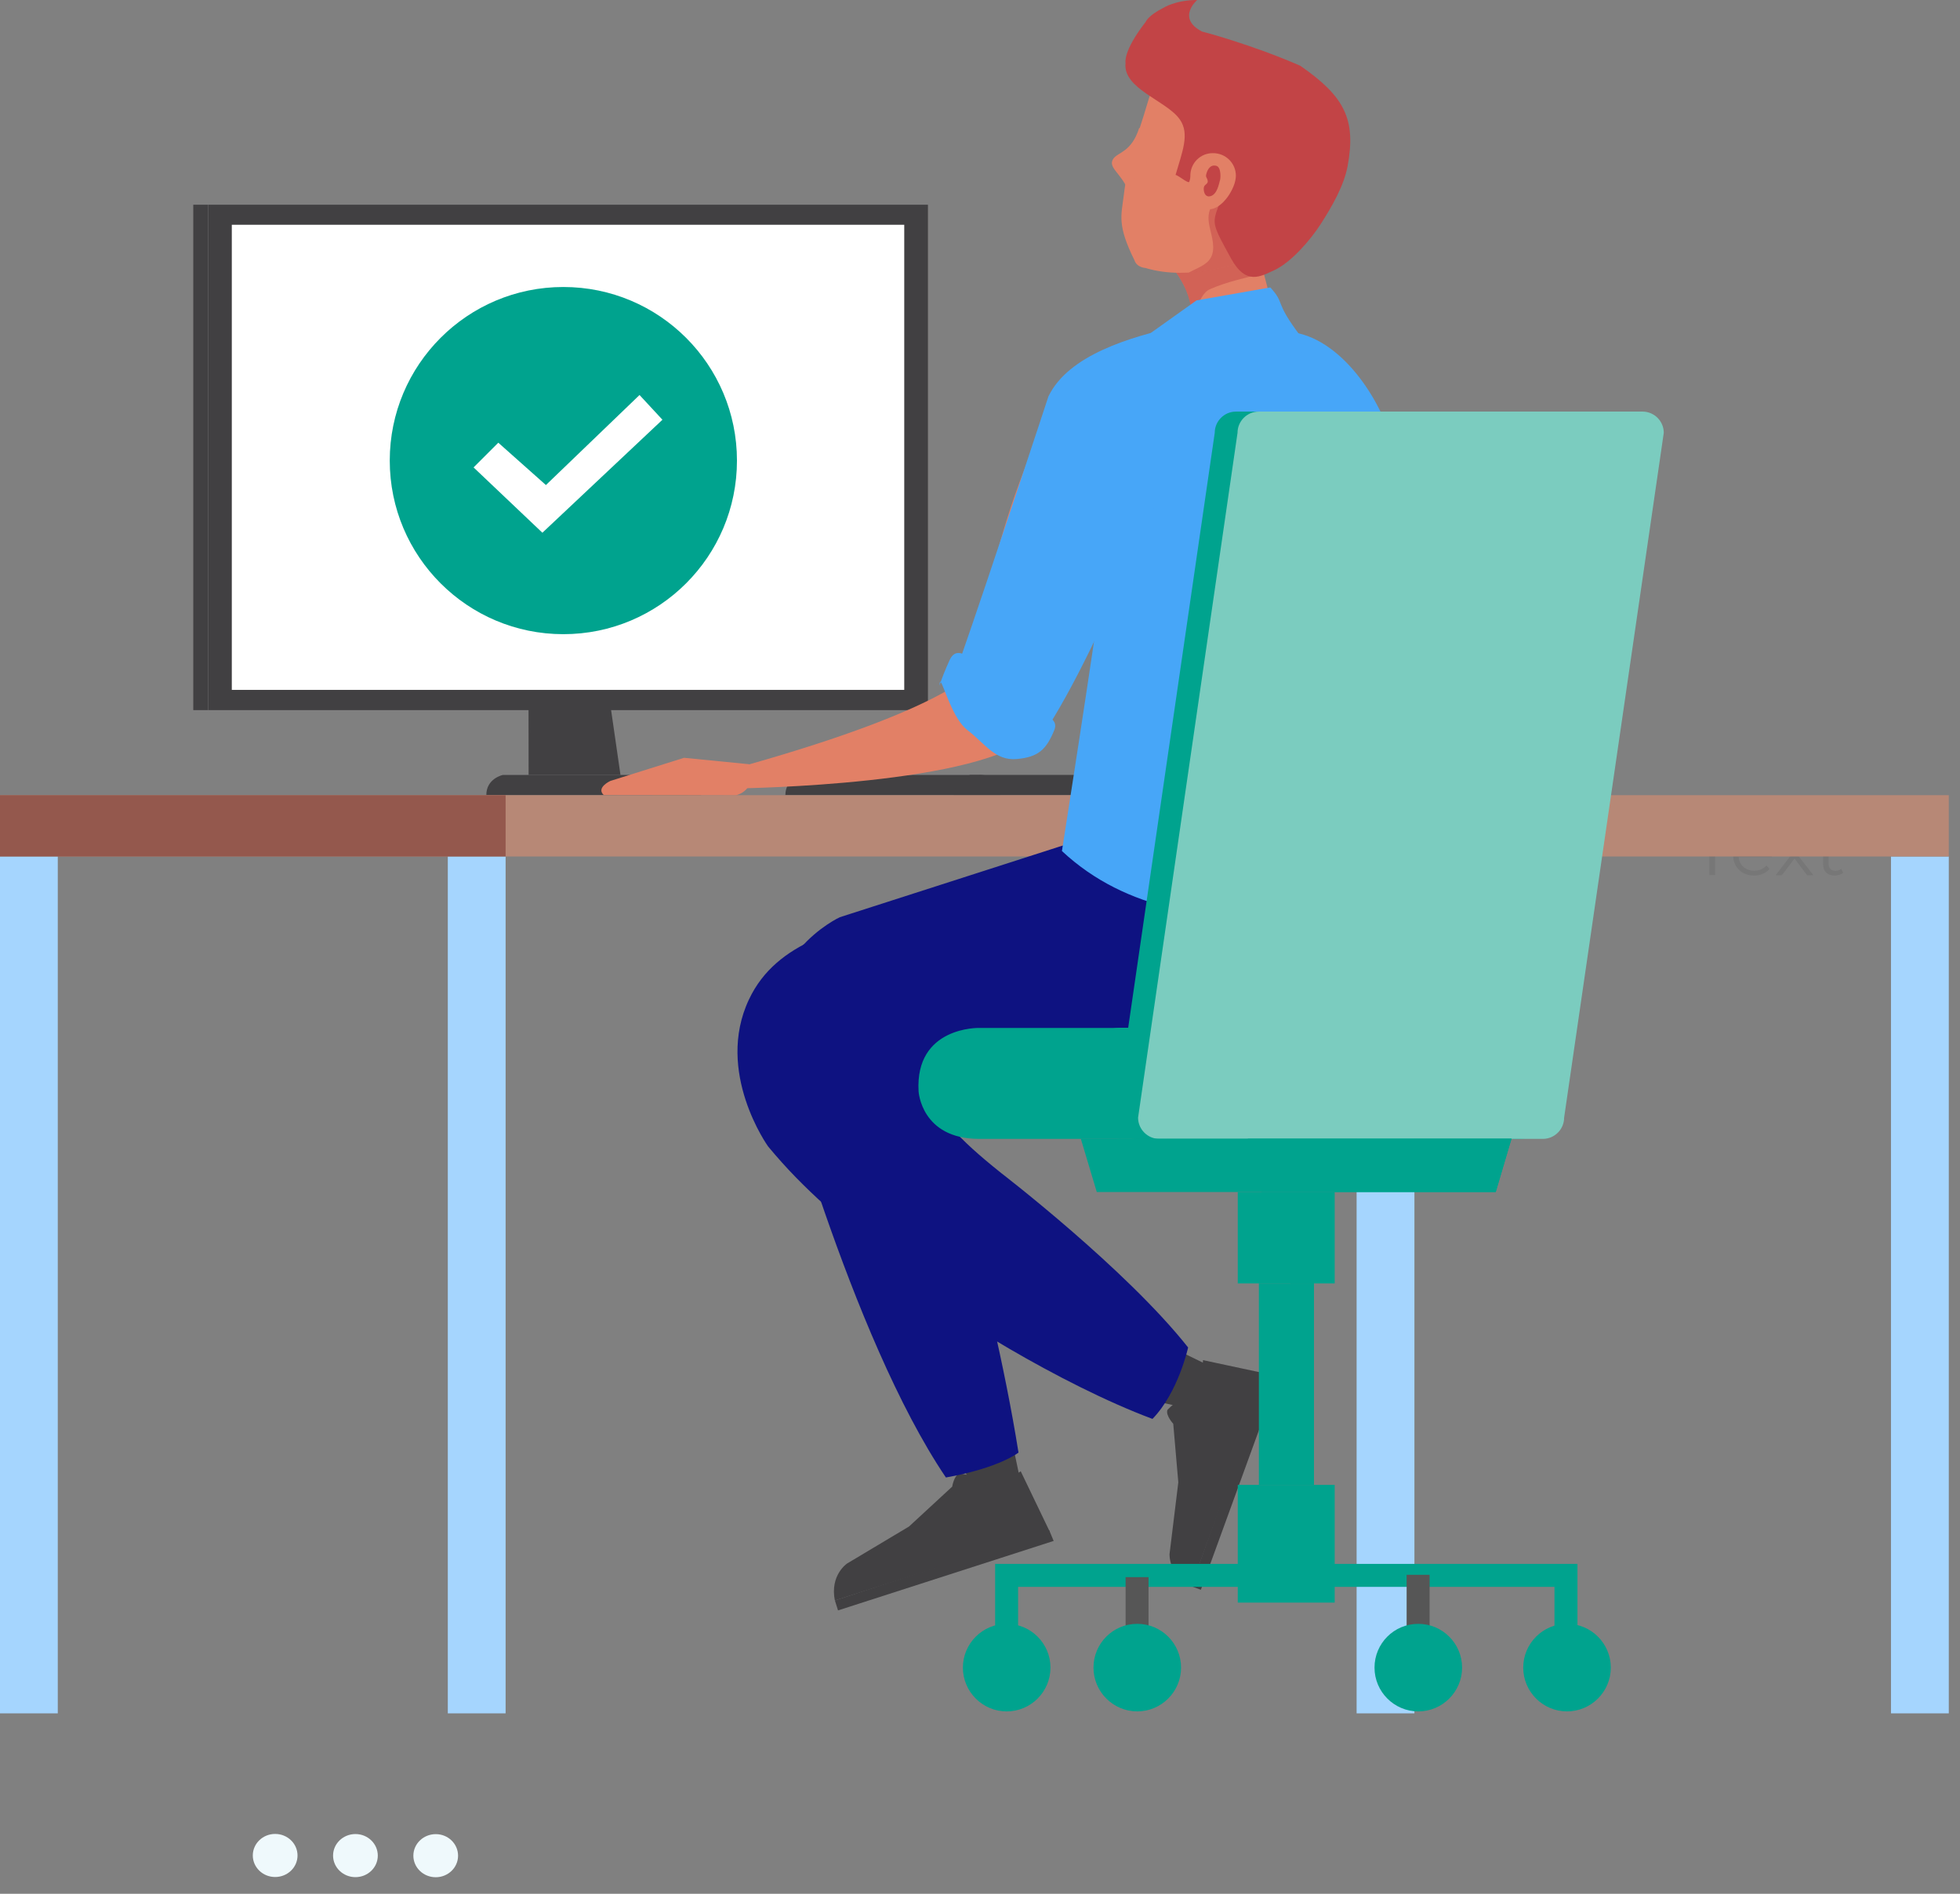 <svg width="89" height="86" viewBox="0 0 89 86" fill="none" xmlns="http://www.w3.org/2000/svg">
<rect x="0" y="0" width="89" height="86" fill="#808080" stroke="none"/>
<path fill-rule="evenodd" clip-rule="evenodd" d="M18.77 84.269C18.77 84.809 19.223 85.247 19.784 85.248C20.344 85.249 20.8 84.812 20.8 84.271C20.801 83.731 20.348 83.291 19.788 83.291C19.226 83.291 18.771 83.728 18.77 84.269ZM11.479 84.258C11.479 84.799 11.932 85.238 12.493 85.238C13.054 85.238 13.51 84.802 13.51 84.261C13.51 83.721 13.057 83.283 12.496 83.282C11.936 83.28 11.48 83.718 11.479 84.258ZM15.124 84.264C15.124 84.804 15.578 85.243 16.138 85.244C16.699 85.245 17.155 84.808 17.155 84.267C17.156 83.727 16.702 83.288 16.142 83.287C15.581 83.286 15.125 83.723 15.124 84.264Z" fill="#EFF9FC"/>
<g opacity="0.15">
<path d="M77.624 37.557H76.781V37.337H78.722V37.557H77.88V39.737H77.624V37.557Z" fill="#414042"/>
<path d="M80.457 38.916H78.947C78.972 39.291 79.263 39.542 79.659 39.542C79.88 39.542 80.075 39.462 80.211 39.306L80.346 39.462C80.186 39.652 79.935 39.757 79.649 39.757C79.087 39.757 78.701 39.371 78.701 38.84C78.701 38.309 79.077 37.923 79.584 37.923C80.09 37.923 80.457 38.299 80.457 38.84C80.457 38.86 80.457 38.891 80.457 38.916ZM78.947 38.735H80.226C80.196 38.384 79.94 38.134 79.584 38.134C79.228 38.134 78.977 38.379 78.947 38.735Z" fill="#414042"/>
<path d="M82.058 39.742L81.486 38.986L80.91 39.742H80.634L81.346 38.815L80.669 37.938H80.945L81.486 38.645L82.028 37.938H82.294L81.617 38.815L82.339 39.742H82.063H82.058Z" fill="#414042"/>
<path d="M83.693 39.632C83.597 39.717 83.452 39.758 83.311 39.758C82.97 39.758 82.785 39.567 82.785 39.231V38.139H82.464V37.934H82.785V37.538H83.031V37.934H83.577V38.139H83.031V39.216C83.031 39.427 83.141 39.547 83.341 39.547C83.442 39.547 83.542 39.517 83.607 39.457L83.693 39.632Z" fill="#414042"/>
</g>
<path d="M24.003 35.191L23.986 19.487C23.924 17.816 24.878 18.037 24.878 18.037C24.878 18.037 25.753 17.737 25.921 19.61L28.175 35.191H24.003Z" fill="#414042"/>
<path d="M24.002 35.191H22.835C22.835 35.191 22.075 35.35 22.084 36.111H31.832C31.832 36.111 31.77 35.147 30.851 35.191H24.002Z" fill="#414042"/>
<path d="M8.776 9.297H9.447V32.248H8.776V9.297Z" fill="#414042"/>
<path d="M9.454 9.297H42.136V32.248H9.454V9.297Z" fill="#414042"/>
<path d="M10.526 10.207H41.06V31.329H10.526V10.207Z" fill="white"/>
<path d="M37.58 35.191H36.413C36.413 35.191 35.662 35.35 35.662 36.11H45.419C45.419 36.11 45.357 35.147 44.438 35.191H37.58Z" fill="#414042"/>
<path d="M45.224 35.19H44.057C44.057 35.19 43.306 35.349 43.306 36.11H50.234C50.234 36.11 50.172 35.146 49.253 35.19H45.224Z" fill="#414042"/>
<path d="M61.601 38.894H64.226V77.806H61.601V38.894Z" fill="#A5D5FE"/>
<path d="M85.866 38.895H88.491V77.806H85.866V38.895Z" fill="#A5D5FE"/>
<path d="M0.009 36.11H88.491V38.894H0.009V36.11Z" fill="#B78876"/>
<path d="M-0.001 38.894H2.624V77.806H-0.001V38.894Z" fill="#A5D5FE"/>
<path d="M20.334 38.894H22.959V77.806H20.334V38.894Z" fill="#A5D5FE"/>
<path d="M-0.001 36.11H22.959V38.894H-0.001V36.11Z" fill="#94584D"/>
<path d="M46.443 67.767L44.534 68.323L42.926 64.939L45.657 64.028L46.443 67.767Z" fill="#414042"/>
<path d="M46.349 66.812L47.666 69.552L37.909 72.68C37.679 71.522 38.466 71.001 38.466 71.001L41.276 69.322L43.238 67.51C43.238 67.51 43.318 66.998 43.565 66.918C43.565 66.918 44.9 67.042 44.52 67.581C44.529 67.581 45.907 67.148 46.349 66.812Z" fill="#414042"/>
<path d="M47.845 69.976L38.053 73.131L37.911 72.68L47.642 69.49L47.845 69.976Z" fill="#414042"/>
<path d="M55.44 62.279L54.715 64.126L51.056 63.322L52.011 60.608L55.44 62.279Z" fill="#414042"/>
<path d="M54.627 61.766L57.605 62.402L54.097 72.035C53.045 71.513 53.107 70.568 53.107 70.568L53.505 67.316L53.275 64.656C53.275 64.656 52.922 64.275 53.01 64.028C53.01 64.028 53.92 63.047 54.115 63.683C54.115 63.675 54.618 62.322 54.627 61.766Z" fill="#414042"/>
<path d="M58.047 62.526L54.529 72.194L54.096 72.035L57.534 62.393L58.047 62.526Z" fill="#414042"/>
<path d="M41.303 48.934C43.035 51.019 43.3 51.541 45.466 53.273C45.466 53.273 51.13 57.621 53.95 61.191C53.95 61.191 53.508 63.224 52.332 64.435C48.117 62.862 42.814 59.53 41.559 58.399C37.918 55.102 36.61 54.148 34.878 52.062C34.878 52.062 32.448 48.677 34.012 45.381C35.285 42.685 38.316 42.164 40.958 41.333C42.328 40.9 43.689 40.467 45.05 39.999C47.021 39.318 48.974 38.567 50.856 37.657C52.783 36.729 55.54 36.623 57.308 37.975C59.641 39.769 60.348 43.719 57.493 45.398C55.682 46.459 53.119 46.424 51.095 46.76C48.682 47.166 46.27 47.634 43.857 48.076C42.549 48.315 42.461 48.182 41.303 48.934Z" fill="#0E1281"/>
<path d="M52.643 11.532C52.643 11.532 53.853 12.531 54.074 13.918L53.942 16.048H58.325L57.159 11.532H52.643Z" fill="#E28066"/>
<g opacity="0.5">
<path d="M57.152 11.533L57.373 12.399C56.48 12.646 55.756 12.779 54.943 13.132C54.342 13.398 54.191 14.706 53.979 15.324L54.068 13.91C53.847 12.523 52.636 11.524 52.636 11.524H57.152V11.533Z" fill="#C24446"/>
</g>
<path d="M52.012 12.169C52.012 12.169 51.623 12.152 51.517 11.825C50.722 10.225 50.916 9.783 51.022 8.917C51.217 7.22 51.747 5.912 52.065 4.816C52.648 2.801 53.073 2.775 54.487 2.43C54.487 2.43 56.263 1.997 57.633 3.102C59.524 4.631 59.011 7.662 58.649 9.81C58.428 11.135 57.809 11.374 56.387 11.886C56.387 11.878 54.08 12.797 52.012 12.169Z" fill="#E28066"/>
<g opacity="0.5">
<path d="M54.989 11.684C54.998 11.684 54.998 11.684 54.989 11.684C55.201 11.277 55.024 10.747 54.936 10.349C54.865 10.049 54.83 9.704 54.989 9.421C55.272 8.935 55.943 8.396 56.527 8.546C57.11 8.696 57.508 9.315 57.693 9.854C57.782 10.119 57.879 10.464 57.861 10.747C57.852 10.923 57.826 11.1 57.791 11.268C57.446 11.498 56.986 11.666 56.377 11.887C56.377 11.887 55.307 12.311 53.981 12.382C54.326 12.178 54.794 12.055 54.989 11.684Z" fill="#C24446"/>
</g>
<path d="M34.022 34.705L31.061 34.413L27.712 35.465C27.712 35.465 27.058 35.765 27.411 36.101L33.43 36.11C33.421 36.11 34.411 35.924 34.022 34.705Z" fill="#E28066"/>
<path d="M46.95 33.3C49.468 28.678 51.05 24.515 51.828 20.512C51.201 19.831 47.851 18.338 46.729 20.786C45.527 23.72 44.776 26.689 44.166 30.507C44.166 30.507 43.017 32.16 34.011 34.714L33.649 35.801C33.658 35.792 44.696 35.659 46.95 33.3Z" fill="#E28066"/>
<path d="M44.507 46.654C43.332 46.707 41.971 46.715 41.873 47.882C41.873 47.882 45.011 58.178 46.248 65.964C46.248 65.964 45.382 66.662 42.952 67.095C38.612 60.679 35.21 47.856 35.21 47.856C34.255 43.428 38.135 41.652 38.135 41.652L49.872 37.878C53.08 39.61 61.581 39.787 61.581 39.787C62.209 41.059 62.023 43.172 61.581 44.471C61.069 45.964 60.079 46.663 58.541 46.733L44.507 46.654Z" fill="#0E1281"/>
<path d="M50.085 26.247C49.687 29.314 48.22 38.646 48.22 38.646C54.141 44.179 64.03 40.273 64.03 40.273C64.79 32.654 63.377 20.688 63.377 20.688C62.97 18.576 61.211 15.669 58.975 15.138C57.199 14.714 55.794 15.024 53.319 14.891C52.4 14.847 49.828 16.588 49.731 17.224C49.546 18.453 50.288 20.079 50.164 21.298C49.758 25.452 50.306 24.515 50.085 26.247Z" fill="#47A6F8"/>
<path d="M46.864 34.025C41.915 32.858 43.594 29.959 43.594 29.959C44.894 26.248 47.607 18.002 47.607 18.002C48.517 16.111 51.362 15.298 53.377 14.847C53.377 14.847 54.35 15.819 53.377 20.609C53.377 20.609 49.365 30.94 46.864 34.025Z" fill="#47A6F8"/>
<path d="M59.045 2.987C61.042 4.375 61.59 5.4 61.192 7.547C61.025 8.44 60.477 9.386 59.973 10.172C59.522 10.879 58.638 11.904 57.887 12.258C57.233 12.558 56.579 12.974 55.899 11.736C55.05 10.199 55.041 10.154 55.315 9.394C55.748 8.201 55.572 8.811 55.748 8.157C55.846 7.768 55.492 6.858 54.617 7.158C54.414 7.229 54.122 7.742 54.007 8.245C53.981 8.378 53.521 7.963 53.38 7.945C53.68 6.902 54.034 6.08 53.574 5.426C52.982 4.569 50.976 4.039 51.109 2.863C51.109 2.863 50.976 2.342 52.019 0.999C52.019 0.999 52.125 0.707 52.832 0.354C52.832 0.354 53.38 0 54.361 0C54.361 0 53.406 0.822 54.582 1.432C54.573 1.423 56.871 2.033 59.045 2.987Z" fill="#C24446"/>
<path d="M54.051 7.98C54.051 8.546 54.352 9.5 54.926 9.5C55.492 9.5 56.119 8.555 56.119 7.98C56.119 7.415 55.66 6.955 55.085 6.955C54.511 6.946 54.051 7.406 54.051 7.98Z" fill="#E28066"/>
<path d="M51.727 5.815C51.374 6.92 50.764 6.902 50.552 7.211C50.296 7.6 50.87 7.83 51.224 8.625C51.781 7.609 52.611 7.105 52.267 5.868L51.727 5.815Z" fill="#E28066"/>
<path d="M56.205 54.13H60.606V58.283H56.205V54.13Z" fill="#00A38E"/>
<path d="M70.799 49.19C70.799 50.586 69.809 51.709 68.589 51.709H50.914C49.695 51.709 48.705 50.578 48.705 49.19C48.705 47.794 49.695 46.671 50.914 46.671H68.589C69.809 46.671 70.799 47.803 70.799 49.19Z" fill="#00A38E"/>
<path d="M44.459 51.718H52.669C53.889 51.718 54.879 50.587 54.879 49.199C54.879 47.803 53.889 46.68 52.669 46.68H44.459C44.459 46.68 41.543 46.61 41.711 49.561C41.711 49.553 41.826 51.718 44.459 51.718Z" fill="#00A38E"/>
<path d="M57.163 58.284H59.664V67.431H57.163V58.284Z" fill="#00A38E"/>
<path d="M58.595 58.284H59.664V67.431H58.595V58.284Z" fill="#00A38E"/>
<path d="M56.205 67.431H60.606V72.777H56.205V67.431Z" fill="#00A38E"/>
<path d="M45.187 74.581H46.23V72.062H70.586V74.581H71.629V71.019H45.187V74.581Z" fill="#00A38E"/>
<path d="M63.873 71.514H64.916V74.581H63.873V71.514Z" fill="#565656"/>
<path d="M51.111 71.62H52.153V74.686H51.111V71.62Z" fill="#565656"/>
<path d="M69.167 75.729C69.167 76.825 70.059 77.717 71.155 77.717C72.251 77.717 73.144 76.825 73.144 75.729C73.144 74.633 72.251 73.74 71.155 73.74C70.059 73.74 69.167 74.633 69.167 75.729Z" fill="#00A38E"/>
<path d="M70.161 75.729C70.161 76.277 70.603 76.719 71.151 76.719C71.699 76.719 72.141 76.277 72.141 75.729C72.141 75.181 71.699 74.739 71.151 74.739C70.603 74.739 70.161 75.181 70.161 75.729Z" fill="#00A38E"/>
<path d="M62.414 75.729C62.414 76.825 63.306 77.718 64.402 77.718C65.498 77.718 66.391 76.825 66.391 75.729C66.391 74.633 65.498 73.741 64.402 73.741C63.297 73.741 62.414 74.633 62.414 75.729Z" fill="#00A38E"/>
<path d="M63.401 75.729C63.401 76.277 63.843 76.719 64.391 76.719C64.939 76.719 65.381 76.277 65.381 75.729C65.381 75.181 64.939 74.739 64.391 74.739C63.843 74.739 63.401 75.181 63.401 75.729Z" fill="#00A38E"/>
<path d="M49.653 75.729C49.653 76.825 50.546 77.717 51.641 77.717C52.737 77.717 53.63 76.825 53.63 75.729C53.63 74.633 52.737 73.74 51.641 73.74C50.537 73.74 49.653 74.633 49.653 75.729Z" fill="#00A38E"/>
<path d="M50.642 75.729C50.642 76.277 51.083 76.719 51.631 76.719C52.179 76.719 52.621 76.277 52.621 75.729C52.621 75.181 52.179 74.739 51.631 74.739C51.083 74.739 50.642 75.181 50.642 75.729Z" fill="#00A38E"/>
<path d="M43.723 75.729C43.723 76.825 44.616 77.718 45.712 77.718C46.808 77.718 47.7 76.825 47.7 75.729C47.7 74.633 46.808 73.741 45.712 73.741C44.616 73.741 43.723 74.633 43.723 75.729Z" fill="#00A38E"/>
<path d="M44.712 75.729C44.712 76.277 45.154 76.719 45.702 76.719C46.249 76.719 46.691 76.277 46.691 75.729C46.691 75.181 46.249 74.739 45.702 74.739C45.163 74.739 44.712 75.181 44.712 75.729Z" fill="#00A38E"/>
<path d="M50.635 50.754C50.635 51.284 51.068 51.718 51.598 51.718H69.025C69.556 51.718 69.989 51.284 69.989 50.754L74.514 19.655C74.514 19.124 74.081 18.691 73.55 18.691H56.123C55.592 18.691 55.159 19.124 55.159 19.655L50.635 50.754Z" fill="#00A38E"/>
<path d="M51.678 50.754C51.678 51.284 52.111 51.718 52.642 51.718H70.061C70.591 51.718 71.024 51.284 71.024 50.754L75.549 19.655C75.549 19.124 75.116 18.691 74.585 18.691H57.158C56.627 18.691 56.194 19.124 56.194 19.655L51.678 50.754Z" fill="#7BCCBF"/>
<path d="M49.802 54.13H67.919L68.635 51.709H49.077L49.802 54.13Z" fill="#00A38E"/>
<path d="M56.66 51.709H68.635L67.919 54.13H57.296L56.66 51.709Z" fill="#00A38E"/>
<path d="M55.247 7.536C55.119 7.496 54.948 7.5 54.826 7.758C54.705 8.059 54.789 8.014 54.835 8.184C54.881 8.353 54.711 8.357 54.671 8.486C54.631 8.614 54.682 8.997 54.978 8.905C55.274 8.814 55.35 8.343 55.389 8.215C55.43 8.129 55.462 7.617 55.247 7.536Z" fill="#C24446"/>
<path d="M42.666 31.13C42.675 31.098 42.691 31.045 42.715 30.972C42.852 31.122 43.27 32.654 43.924 33.151C44.732 33.766 45.181 34.557 46.169 34.469C47.156 34.382 47.515 34.03 47.875 33.151C48.234 32.272 46.169 32.36 45.181 31.13C44.193 29.899 43.475 29.196 43.115 29.987C42.907 30.446 42.78 30.779 42.715 30.972C42.683 30.936 42.666 30.978 42.666 31.13Z" fill="#47A6F8"/>
<path d="M59.094 15.315C57.816 13.641 58.389 13.822 57.683 13.053L54.332 13.641L52.171 15.18H53.361C55.199 16.054 60.251 16.829 59.094 15.315Z" fill="#47A6F8"/>
<circle cx="25.581" cy="20.916" r="7.883" fill="#00A38E"/>
<path d="M21.504 21.226L22.627 20.104L24.789 22.027L29.04 17.938L30.08 19.061L24.629 24.192L21.504 21.226Z" fill="white"/>
</svg>
